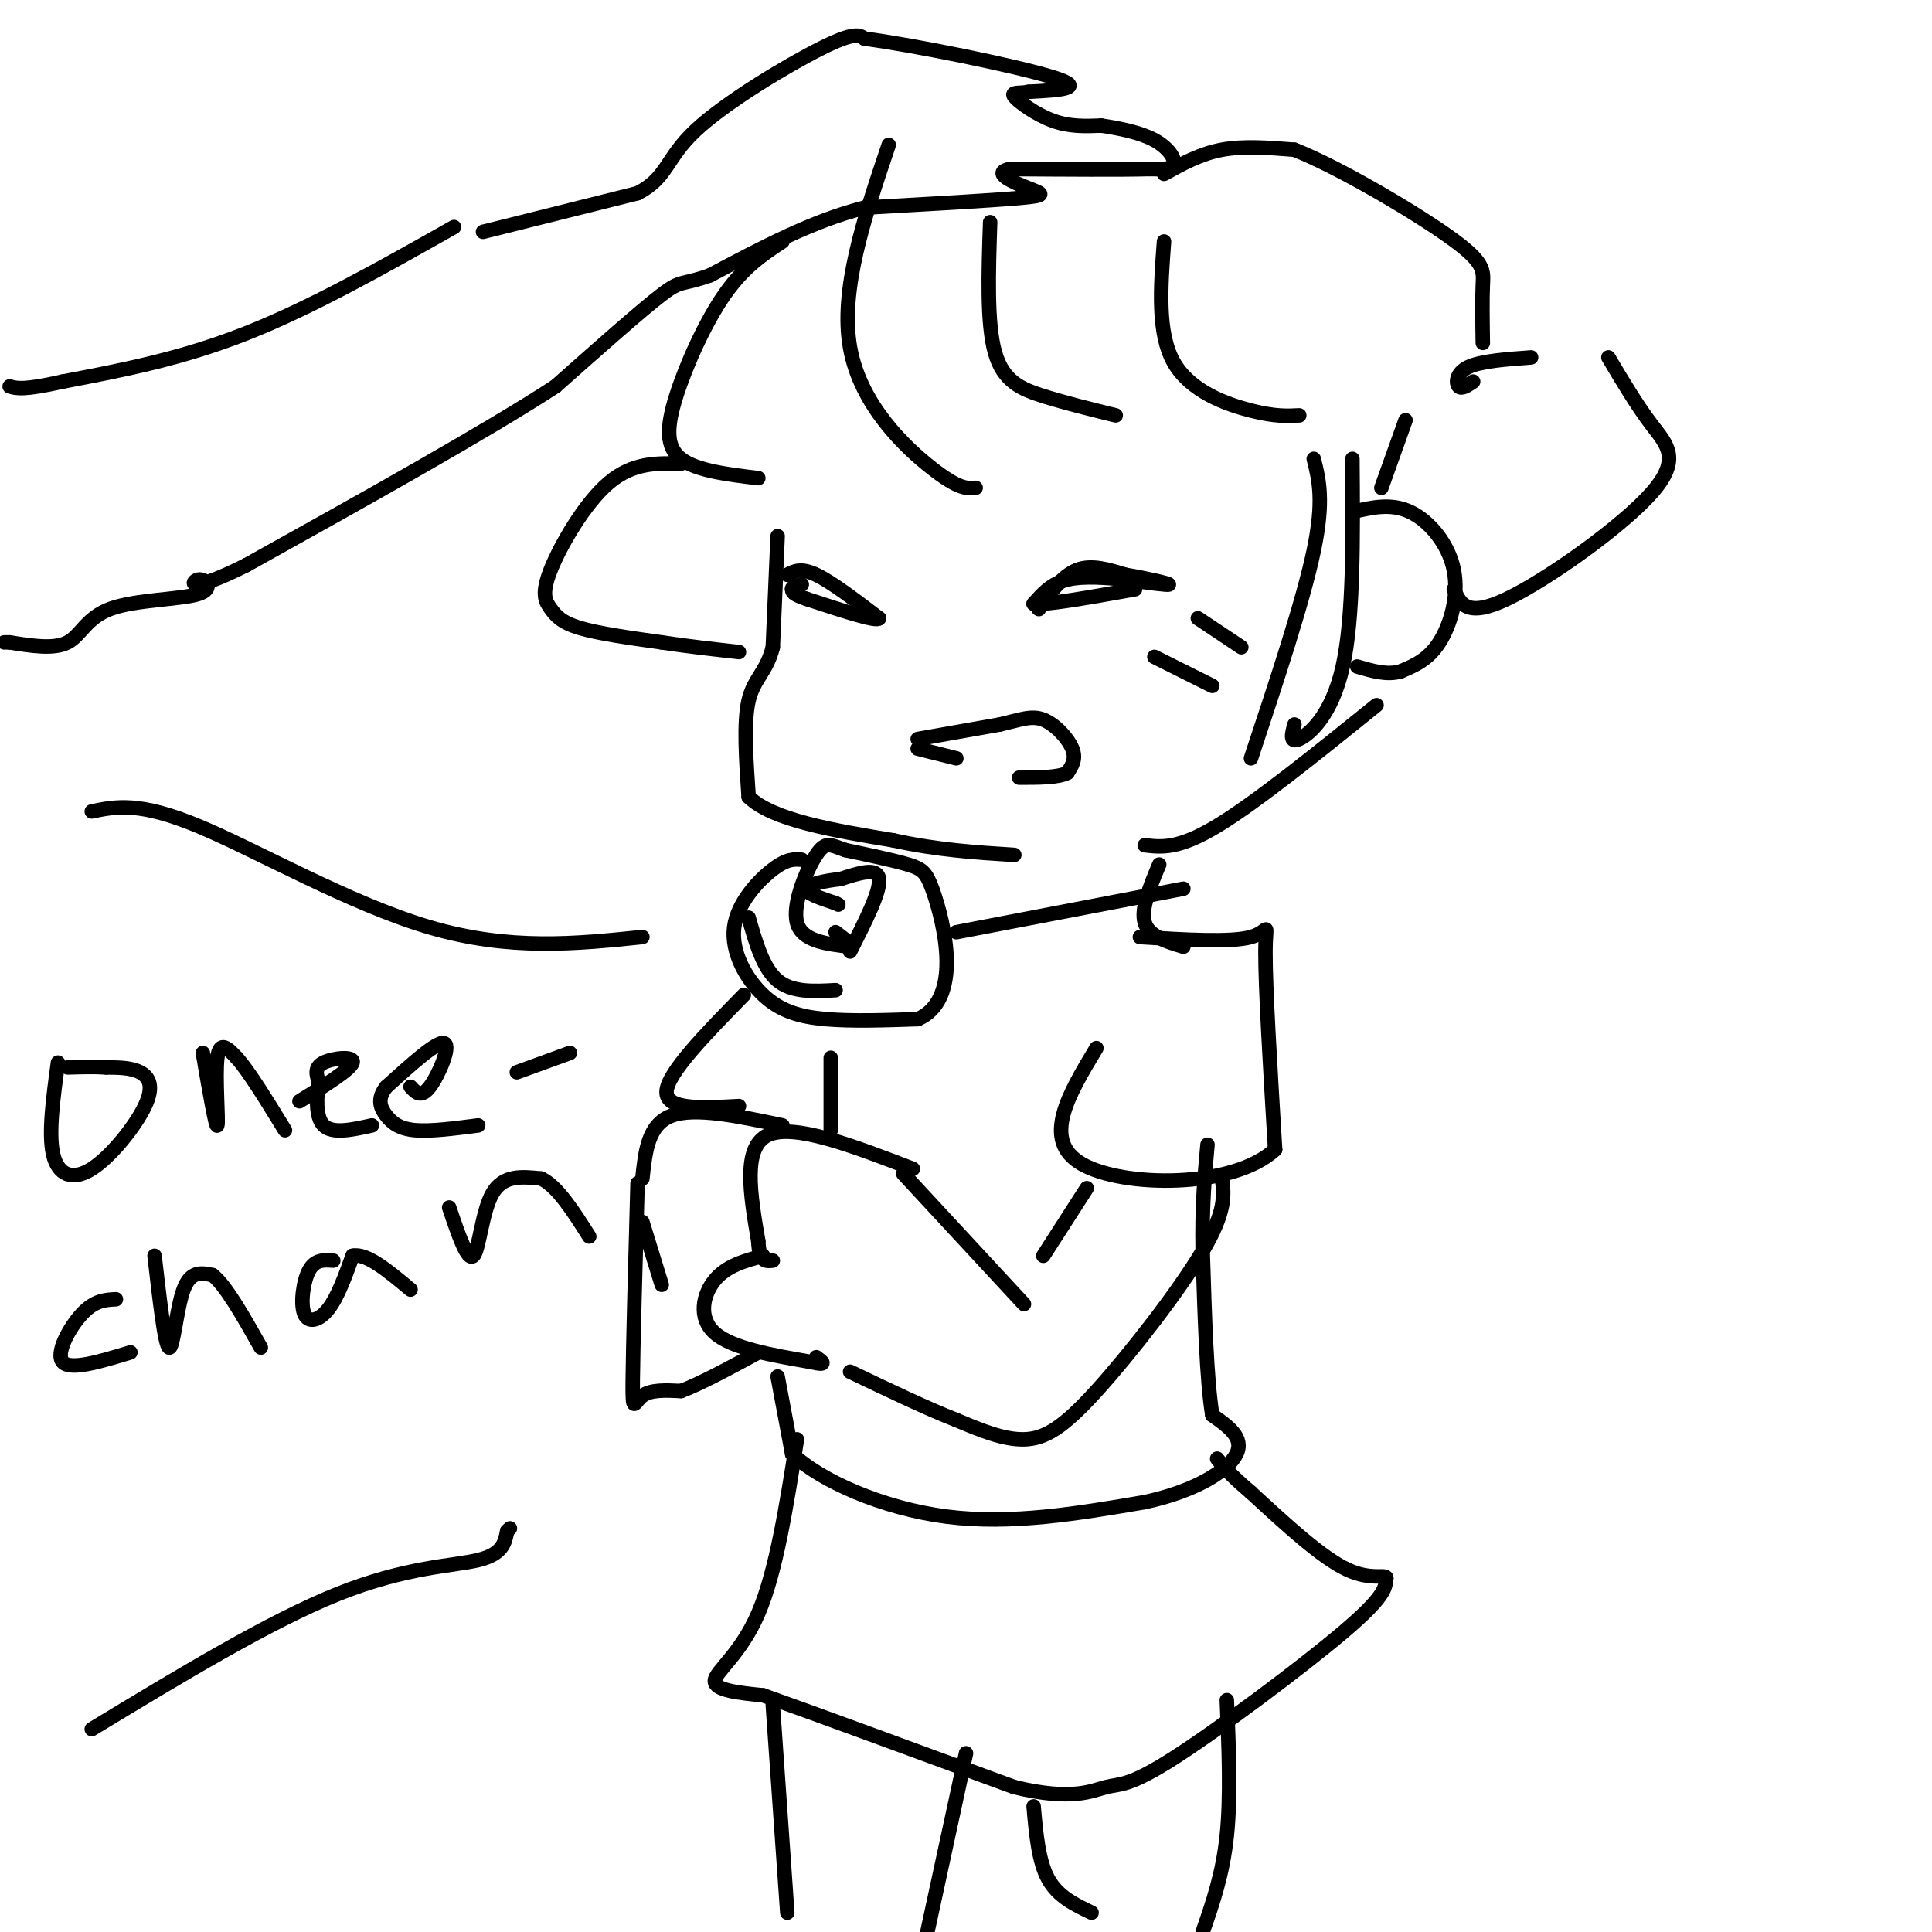 <svg viewBox='0 0 400 400' version='1.1' xmlns='http://www.w3.org/2000/svg' xmlns:xlink='http://www.w3.org/1999/xlink'><g fill='none' stroke='#000000' stroke-width='3' stroke-linecap='round' stroke-linejoin='round'><path d='M184,30c-5.067,15.044 -10.133,30.089 -8,42c2.133,11.911 11.467,20.689 17,25c5.533,4.311 7.267,4.156 9,4'/><path d='M205,46c-0.356,10.489 -0.711,20.978 1,27c1.711,6.022 5.489,7.578 10,9c4.511,1.422 9.756,2.711 15,4'/><path d='M241,50c-0.711,9.467 -1.422,18.933 2,25c3.422,6.067 10.978,8.733 16,10c5.022,1.267 7.511,1.133 10,1'/><path d='M272,95c1.083,4.333 2.167,8.667 0,19c-2.167,10.333 -7.583,26.667 -13,43'/><path d='M280,95c0.133,16.422 0.267,32.844 -2,43c-2.267,10.156 -6.933,14.044 -9,15c-2.067,0.956 -1.533,-1.022 -1,-3'/><path d='M280,106c4.012,-0.946 8.024,-1.893 12,0c3.976,1.893 7.917,6.625 9,12c1.083,5.375 -0.690,11.393 -3,15c-2.310,3.607 -5.155,4.804 -8,6'/><path d='M290,139c-2.833,0.833 -5.917,-0.083 -9,-1'/><path d='M162,50c-4.006,2.637 -8.012,5.274 -12,11c-3.988,5.726 -7.958,14.542 -10,21c-2.042,6.458 -2.155,10.560 1,13c3.155,2.440 9.577,3.220 16,4'/><path d='M161,111c0.000,0.000 -1.000,23.000 -1,23'/><path d='M160,134c-1.267,5.133 -3.933,6.467 -5,11c-1.067,4.533 -0.533,12.267 0,20'/><path d='M155,165c5.000,4.833 17.500,6.917 30,9'/><path d='M185,174c9.167,2.000 17.083,2.500 25,3'/><path d='M190,153c0.000,0.000 17.000,-3.000 17,-3'/><path d='M207,150c4.298,-0.988 6.542,-1.958 9,-1c2.458,0.958 5.131,3.845 6,6c0.869,2.155 -0.065,3.577 -1,5'/><path d='M221,160c-1.833,1.000 -5.917,1.000 -10,1'/><path d='M190,155c0.000,0.000 8.000,2.000 8,2'/><path d='M215,126c0.000,0.000 0.100,0.100 0.1,0.1'/><path d='M215,126c2.500,-3.417 5.000,-6.833 8,-8c3.000,-1.167 6.500,-0.083 10,1'/><path d='M233,119c3.956,0.644 8.844,1.756 9,2c0.156,0.244 -4.422,-0.378 -9,-1'/><path d='M233,120c-3.756,-0.378 -8.644,-0.822 -12,0c-3.356,0.822 -5.178,2.911 -7,5'/><path d='M214,125c2.333,0.333 11.667,-1.333 21,-3'/><path d='M163,119c1.417,-0.750 2.833,-1.500 6,0c3.167,1.500 8.083,5.250 13,9'/><path d='M182,128c-0.333,0.833 -7.667,-1.583 -15,-4'/><path d='M167,124c-3.000,-1.000 -3.000,-1.500 -3,-2'/><path d='M164,122c-0.167,-0.500 0.917,-0.750 2,-1'/><path d='M100,48c0.000,0.000 32.000,-8.000 32,-8'/><path d='M132,40c6.226,-3.190 5.792,-7.167 12,-13c6.208,-5.833 19.060,-13.524 26,-17c6.940,-3.476 7.970,-2.738 9,-2'/><path d='M179,8c10.289,1.333 31.511,5.667 39,8c7.489,2.333 1.244,2.667 -5,3'/><path d='M213,19c-1.810,0.405 -3.833,-0.083 -3,1c0.833,1.083 4.524,3.738 8,5c3.476,1.262 6.738,1.131 10,1'/><path d='M228,26c3.738,0.548 8.083,1.417 11,3c2.917,1.583 4.405,3.881 4,5c-0.405,1.119 -2.702,1.060 -5,1'/><path d='M238,35c-5.667,0.167 -17.333,0.083 -29,0'/><path d='M209,35c-3.845,0.810 1.042,2.833 4,4c2.958,1.167 3.988,1.476 -2,2c-5.988,0.524 -18.994,1.262 -32,2'/><path d='M179,43c-10.667,2.667 -21.333,8.333 -32,14'/><path d='M147,57c-6.222,2.222 -5.778,0.778 -10,4c-4.222,3.222 -13.111,11.111 -22,19'/><path d='M115,80c-14.333,9.333 -39.167,23.167 -64,37'/><path d='M51,117c-12.430,6.240 -11.505,3.341 -10,3c1.505,-0.341 3.589,1.878 0,3c-3.589,1.122 -12.851,1.148 -18,3c-5.149,1.852 -6.185,5.529 -9,7c-2.815,1.471 -7.407,0.735 -12,0'/><path d='M2,133c-2.000,0.000 -1.000,0.000 0,0'/><path d='M94,47c-14.750,8.333 -29.500,16.667 -43,22c-13.500,5.333 -25.750,7.667 -38,10'/><path d='M13,79c-8.167,1.833 -9.583,1.417 -11,1'/><path d='M241,36c3.750,-2.083 7.500,-4.167 12,-5c4.500,-0.833 9.750,-0.417 15,0'/><path d='M268,31c9.143,3.619 24.500,12.667 32,18c7.500,5.333 7.143,6.952 7,10c-0.143,3.048 -0.071,7.524 0,12'/><path d='M305,79c-1.200,0.822 -2.400,1.644 -3,1c-0.600,-0.644 -0.600,-2.756 2,-4c2.600,-1.244 7.800,-1.622 13,-2'/><path d='M333,74c2.976,5.000 5.952,10.000 9,14c3.048,4.000 6.167,7.000 0,14c-6.167,7.000 -21.619,18.000 -30,22c-8.381,4.000 -9.690,1.000 -11,-2'/><path d='M291,87c0.000,0.000 -5.000,14.000 -5,14'/><path d='M141,96c-5.002,-0.132 -10.003,-0.265 -15,4c-4.997,4.265 -9.989,12.927 -12,18c-2.011,5.073 -1.041,6.558 0,8c1.041,1.442 2.155,2.841 6,4c3.845,1.159 10.423,2.080 17,3'/><path d='M137,133c5.500,0.833 10.750,1.417 16,2'/><path d='M189,242c-12.333,-4.750 -24.667,-9.500 -30,-7c-5.333,2.500 -3.667,12.250 -2,22'/><path d='M157,257c0.167,4.333 1.583,4.167 3,4'/><path d='M158,260c-3.778,1.022 -7.556,2.044 -10,5c-2.444,2.956 -3.556,7.844 0,11c3.556,3.156 11.778,4.578 20,6'/><path d='M168,282c3.500,0.833 2.250,-0.083 1,-1'/><path d='M172,234c0.000,0.000 0.000,-15.000 0,-15'/><path d='M166,178c-1.522,-0.129 -3.043,-0.258 -6,2c-2.957,2.258 -7.349,6.904 -8,12c-0.651,5.096 2.440,10.641 6,14c3.560,3.359 7.589,4.531 13,5c5.411,0.469 12.206,0.234 19,0'/><path d='M190,211c4.442,-1.879 6.046,-6.576 6,-12c-0.046,-5.424 -1.743,-11.576 -3,-15c-1.257,-3.424 -2.073,-4.121 -5,-5c-2.927,-0.879 -7.963,-1.939 -13,-3'/><path d='M175,176c-3.000,-1.012 -4.000,-2.042 -6,1c-2.000,3.042 -5.000,10.155 -4,14c1.000,3.845 6.000,4.423 11,5'/><path d='M176,196c1.333,0.333 -0.833,-1.333 -3,-3'/><path d='M133,244c0.583,-5.583 1.167,-11.167 6,-13c4.833,-1.833 13.917,0.083 23,2'/><path d='M133,253c0.000,0.000 4.000,13.000 4,13'/><path d='M285,146c-12.500,10.083 -25.000,20.167 -33,25c-8.000,4.833 -11.500,4.417 -15,4'/><path d='M240,179c-1.917,4.583 -3.833,9.167 -3,12c0.833,2.833 4.417,3.917 8,5'/><path d='M245,184c0.000,0.000 -47.000,9.000 -47,9'/><path d='M236,194c9.422,0.578 18.844,1.156 23,0c4.156,-1.156 3.044,-4.044 3,3c-0.044,7.044 0.978,24.022 2,41'/><path d='M264,238c-8.711,8.111 -31.489,7.889 -40,3c-8.511,-4.889 -2.756,-14.444 3,-24'/><path d='M253,244c0.435,3.381 0.869,6.762 -4,15c-4.869,8.238 -15.042,21.333 -22,29c-6.958,7.667 -10.702,9.905 -15,10c-4.298,0.095 -9.149,-1.952 -14,-4'/><path d='M198,294c-6.000,-2.333 -14.000,-6.167 -22,-10'/><path d='M187,243c0.000,0.000 25.000,27.000 25,27'/><path d='M225,246c0.000,0.000 -9.000,14.000 -9,14'/><path d='M154,206c-7.917,8.083 -15.833,16.167 -16,20c-0.167,3.833 7.417,3.417 15,3'/><path d='M132,245c-0.467,16.956 -0.933,33.911 -1,41c-0.067,7.089 0.267,4.311 2,3c1.733,-1.311 4.867,-1.156 8,-1'/><path d='M141,288c4.000,-1.500 10.000,-4.750 16,-8'/><path d='M161,285c0.000,0.000 3.000,16.000 3,16'/><path d='M164,301c5.756,5.511 18.644,11.289 32,13c13.356,1.711 27.178,-0.644 41,-3'/><path d='M237,311c10.822,-2.333 17.378,-6.667 19,-10c1.622,-3.333 -1.689,-5.667 -5,-8'/><path d='M251,293c-1.167,-7.000 -1.583,-20.500 -2,-34'/><path d='M249,259c-0.167,-9.333 0.417,-15.667 1,-22'/><path d='M165,298c-2.156,13.711 -4.311,27.422 -8,36c-3.689,8.578 -8.911,12.022 -9,14c-0.089,1.978 4.956,2.489 10,3'/><path d='M158,351c10.333,3.667 31.167,11.333 52,19'/><path d='M210,370c12.029,2.923 16.100,0.732 19,0c2.900,-0.732 4.627,-0.005 14,-6c9.373,-5.995 26.392,-18.713 35,-26c8.608,-7.287 8.804,-9.144 9,-11'/><path d='M287,327c0.511,-1.444 -2.711,0.444 -8,-2c-5.289,-2.444 -12.644,-9.222 -20,-16'/><path d='M259,309c-4.500,-3.833 -5.750,-5.417 -7,-7'/><path d='M160,353c0.000,0.000 3.000,43.000 3,43'/><path d='M200,363c0.000,0.000 -8.000,37.000 -8,37'/><path d='M214,374c0.500,5.667 1.000,11.333 3,15c2.000,3.667 5.500,5.333 9,7'/><path d='M254,352c0.417,10.000 0.833,20.000 0,28c-0.833,8.000 -2.917,14.000 -5,20'/><path d='M19,168c4.933,-1.022 9.867,-2.044 22,3c12.133,5.044 31.467,16.156 48,21c16.533,4.844 30.267,3.422 44,2'/><path d='M19,358c18.444,-11.178 36.889,-22.356 51,-28c14.111,-5.644 23.889,-5.756 29,-7c5.111,-1.244 5.556,-3.622 6,-6'/><path d='M105,317c1.000,-1.000 0.500,-0.500 0,0'/><path d='M12,220c-0.998,7.351 -1.997,14.702 -1,19c0.997,4.298 3.989,5.544 8,3c4.011,-2.544 9.041,-8.877 11,-13c1.959,-4.123 0.845,-6.035 -1,-7c-1.845,-0.965 -4.423,-0.982 -7,-1'/><path d='M22,221c-2.500,-0.167 -5.250,-0.083 -8,0'/><path d='M42,218c1.356,7.889 2.711,15.778 3,15c0.289,-0.778 -0.489,-10.222 0,-14c0.489,-3.778 2.244,-1.889 4,0'/><path d='M49,219c2.333,2.500 6.167,8.750 10,15'/><path d='M62,228c5.289,-3.289 10.578,-6.578 11,-8c0.422,-1.422 -4.022,-0.978 -6,0c-1.978,0.978 -1.489,2.489 -1,4'/><path d='M66,224c-0.378,2.622 -0.822,7.178 1,9c1.822,1.822 5.911,0.911 10,0'/><path d='M85,225c1.089,1.200 2.178,2.400 4,0c1.822,-2.400 4.378,-8.400 3,-9c-1.378,-0.600 -6.689,4.200 -12,9'/><path d='M80,225c-2.060,2.560 -1.208,4.458 0,6c1.208,1.542 2.774,2.726 6,3c3.226,0.274 8.113,-0.363 13,-1'/><path d='M107,222c0.000,0.000 11.000,-4.000 11,-4'/><path d='M24,269c-2.200,0.111 -4.400,0.222 -7,3c-2.600,2.778 -5.600,8.222 -4,10c1.600,1.778 7.800,-0.111 14,-2'/><path d='M32,260c1.067,9.289 2.133,18.578 3,19c0.867,0.422 1.533,-8.022 3,-12c1.467,-3.978 3.733,-3.489 6,-3'/><path d='M44,264c2.667,2.000 6.333,8.500 10,15'/><path d='M69,261c-1.881,-0.137 -3.762,-0.274 -5,2c-1.238,2.274 -1.833,6.958 -1,9c0.833,2.042 3.095,1.440 5,-1c1.905,-2.440 3.452,-6.720 5,-11'/><path d='M73,260c2.833,-0.667 7.417,3.167 12,7'/><path d='M93,250c1.889,5.600 3.778,11.200 5,10c1.222,-1.200 1.778,-9.200 4,-13c2.222,-3.800 6.111,-3.400 10,-3'/><path d='M112,244c3.333,1.500 6.667,6.750 10,12'/><path d='M239,136c0.000,0.000 12.000,6.000 12,6'/><path d='M248,128c0.000,0.000 9.000,6.000 9,6'/><path d='M176,197c3.167,-6.250 6.333,-12.500 6,-15c-0.333,-2.500 -4.167,-1.250 -8,0'/><path d='M174,182c-3.067,0.311 -6.733,1.089 -7,2c-0.267,0.911 2.867,1.956 6,3'/><path d='M173,187c1.000,0.500 0.500,0.250 0,0'/><path d='M155,190c1.500,5.250 3.000,10.500 6,13c3.000,2.500 7.500,2.250 12,2'/></g>
</svg>